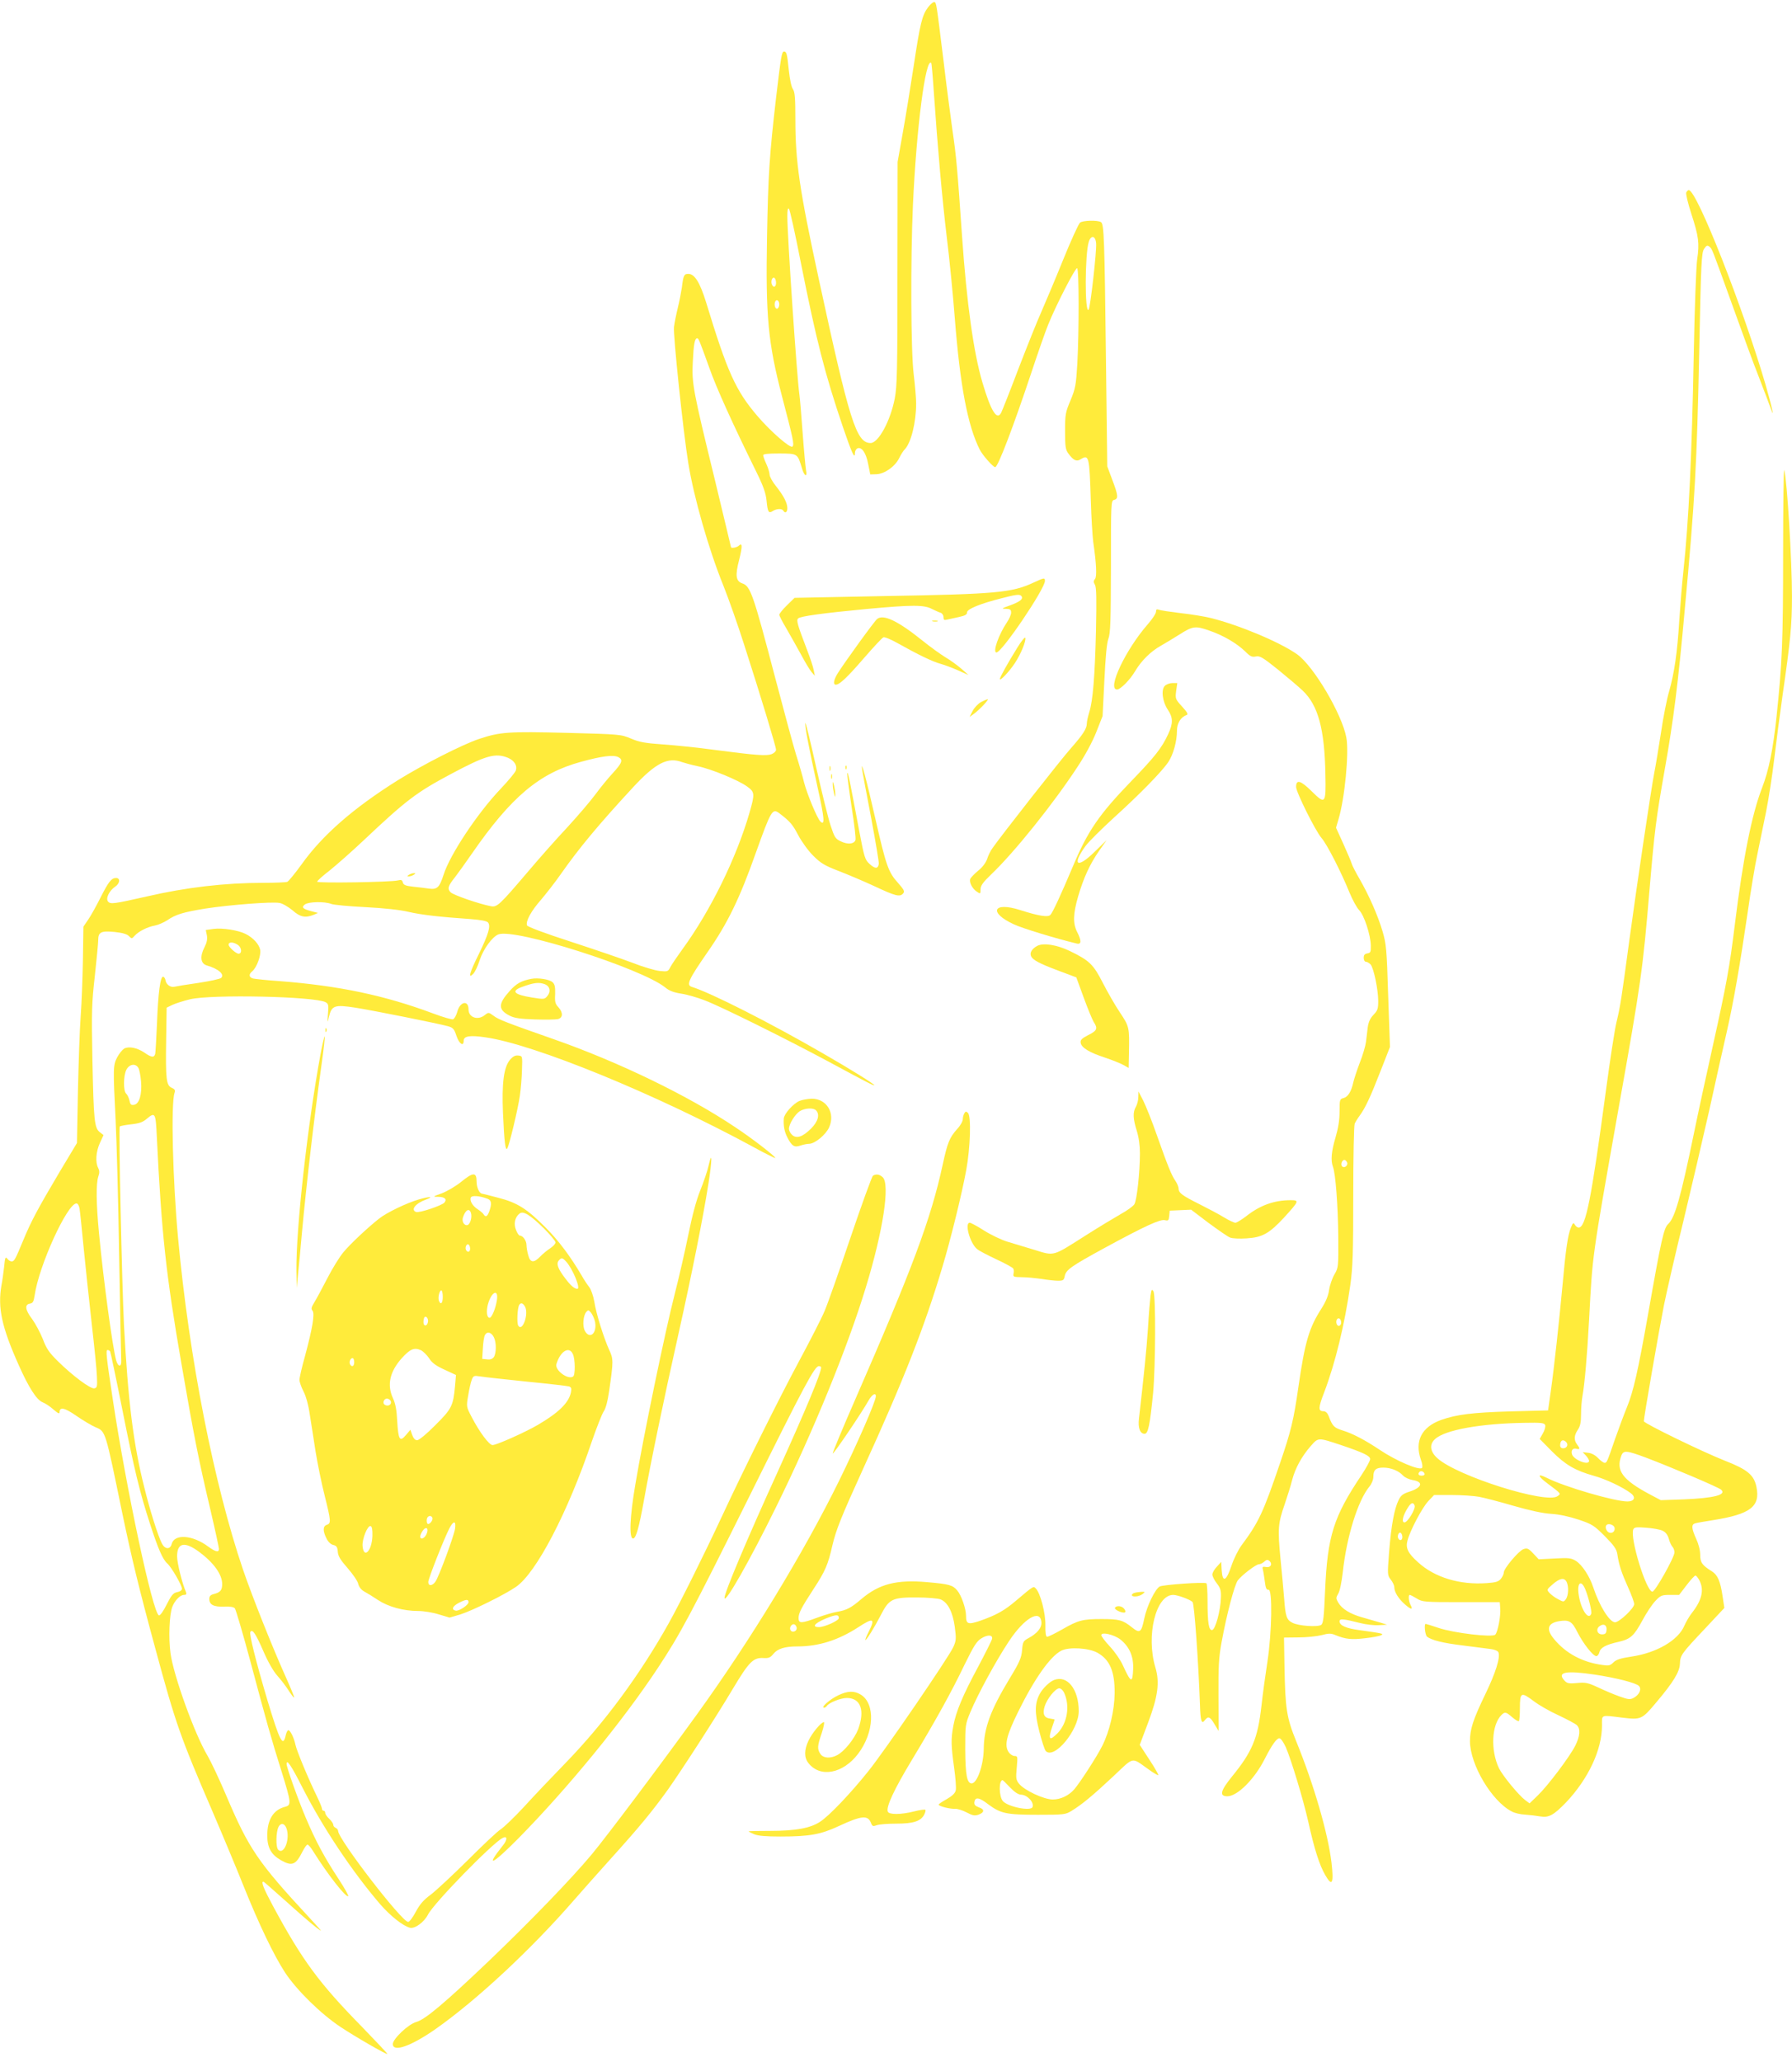 <?xml version="1.0" standalone="no"?>
<!DOCTYPE svg PUBLIC "-//W3C//DTD SVG 20010904//EN"
 "http://www.w3.org/TR/2001/REC-SVG-20010904/DTD/svg10.dtd">
<svg version="1.0" xmlns="http://www.w3.org/2000/svg"
 width="1113pt" height="1280pt" viewBox="0 0 1113 1280"
 preserveAspectRatio="xMidYMid meet">
<g transform="translate(0,1280) scale(0.1,-0.1)"
fill="#ffeb3b" stroke="none">
<path d="M5765 12756 c-38 -50 -50 -100 -90 -365 -20 -130 -50 -317 -68 -416
l-32 -180 -1 -690 c0 -609 -2 -701 -17 -780 -27 -138 -101 -275 -150 -275 -89
1 -130 133 -322 1020 -120 555 -145 727 -145 990 0 134 -3 170 -16 188 -9 13
-19 62 -25 119 -10 99 -14 113 -29 113 -15 0 -19 -28 -50 -288 -41 -355 -49
-477 -56 -862 -9 -493 6 -656 93 -990 70 -267 77 -300 65 -312 -13 -13 -134
92 -218 190 -134 157 -186 270 -318 704 -39 126 -72 178 -111 178 -26 0 -31
-9 -40 -85 -4 -27 -15 -84 -25 -125 -10 -41 -21 -95 -24 -120 -6 -45 57 -649
89 -845 34 -211 126 -533 217 -758 33 -82 91 -247 129 -366 107 -332 199 -637
199 -655 0 -9 -12 -21 -27 -27 -32 -12 -94 -8 -353 26 -102 14 -246 29 -321
34 -111 8 -147 14 -199 36 -64 27 -67 27 -400 36 -363 9 -413 6 -545 -38 -102
-34 -344 -157 -504 -256 -276 -173 -469 -341 -599 -524 -40 -55 -80 -104 -88
-107 -9 -3 -75 -6 -147 -6 -240 0 -481 -28 -727 -85 -204 -46 -224 -49 -239
-31 -16 19 8 68 44 92 30 20 34 54 6 54 -29 0 -47 -23 -98 -124 -25 -50 -59
-111 -75 -134 l-30 -44 -3 -206 c-2 -114 -8 -272 -14 -352 -6 -80 -13 -289
-17 -465 l-6 -320 -108 -180 c-133 -224 -177 -306 -224 -420 -52 -125 -57
-135 -74 -135 -8 0 -20 8 -27 17 -11 14 -14 7 -19 -48 -4 -35 -11 -88 -17
-118 -24 -140 2 -259 108 -496 61 -137 110 -214 147 -229 18 -7 49 -28 69 -46
28 -24 37 -28 37 -16 0 35 32 28 105 -23 41 -28 94 -60 118 -70 64 -27 60 -17
167 -536 57 -273 103 -464 204 -835 126 -466 154 -547 357 -1017 61 -142 147
-348 191 -458 96 -239 188 -431 259 -540 73 -110 222 -256 344 -337 95 -63
278 -168 291 -168 4 0 -67 75 -157 168 -268 273 -371 413 -553 750 -60 112
-76 152 -60 152 3 0 64 -54 137 -119 73 -66 157 -139 187 -162 50 -39 46 -34
-40 59 -318 343 -374 425 -515 757 -42 99 -94 209 -115 245 -81 135 -212 499
-231 638 -13 95 -7 240 11 287 15 40 49 75 73 75 14 0 17 4 12 18 -24 54 -55
181 -55 221 0 85 46 95 137 28 91 -68 143 -140 143 -200 0 -38 -12 -52 -53
-62 -19 -5 -27 -13 -27 -30 0 -36 27 -50 91 -48 38 2 61 -2 68 -11 6 -8 50
-157 97 -332 99 -370 127 -471 195 -687 58 -187 59 -202 21 -212 -73 -18 -112
-79 -112 -178 0 -76 24 -119 85 -154 69 -39 92 -30 134 54 12 24 26 43 31 43
5 0 22 -19 36 -43 89 -142 204 -289 217 -277 3 3 -23 50 -59 105 -87 132 -143
236 -202 375 -47 109 -122 319 -122 340 0 34 29 -9 99 -147 127 -249 308 -520
483 -724 64 -73 141 -134 184 -145 30 -8 88 34 112 81 35 70 394 438 463 476
31 16 32 -10 2 -47 -114 -143 -65 -119 99 47 306 311 649 730 863 1054 142
215 202 328 571 1070 344 694 404 805 430 805 8 0 14 -4 14 -8 0 -35 -95 -262
-269 -646 -192 -421 -331 -751 -331 -784 0 -44 157 231 320 563 231 469 445
993 558 1365 108 353 151 641 104 683 -20 18 -40 21 -60 9 -7 -5 -70 -179
-141 -388 -70 -208 -142 -412 -160 -453 -17 -41 -88 -180 -158 -310 -124 -231
-343 -671 -478 -961 -109 -234 -259 -536 -331 -665 -179 -320 -401 -621 -643
-870 -80 -82 -195 -203 -255 -269 -60 -65 -126 -128 -146 -141 -20 -12 -112
-99 -205 -192 -94 -93 -197 -189 -230 -214 -45 -33 -68 -60 -93 -107 -18 -34
-39 -62 -47 -62 -39 0 -435 514 -435 565 0 7 -7 15 -15 19 -8 3 -15 11 -15 19
0 7 -11 24 -25 37 -14 13 -25 29 -25 37 0 7 -4 13 -10 13 -5 0 -10 5 -10 12 0
6 -13 39 -29 72 -54 110 -129 290 -136 326 -9 43 -32 90 -44 90 -5 0 -12 -13
-16 -30 -17 -79 -36 -42 -114 216 -74 250 -114 411 -106 424 13 20 33 -10 81
-120 28 -65 62 -124 85 -150 20 -22 52 -63 70 -91 17 -27 33 -48 36 -46 2 2
-21 58 -51 125 -80 177 -209 500 -266 667 -181 532 -335 1315 -404 2060 -33
357 -45 832 -22 901 6 16 2 23 -18 32 -33 15 -38 52 -34 297 l3 200 35 17 c19
9 69 25 110 35 134 32 774 18 842 -18 18 -10 20 -18 15 -73 -4 -59 -4 -59 6
-18 17 71 35 77 164 57 115 -18 513 -98 575 -115 32 -9 39 -17 53 -60 17 -50
45 -69 45 -30 0 29 39 35 134 21 302 -42 1062 -353 1669 -683 71 -39 130 -68
132 -66 6 6 -145 123 -250 192 -291 195 -720 403 -1125 545 -291 102 -344 122
-375 146 -30 22 -31 22 -54 4 -43 -35 -101 -15 -101 35 0 60 -53 50 -70 -15
-6 -22 -18 -43 -26 -46 -7 -3 -62 13 -121 35 -305 114 -587 173 -958 202 -77
5 -150 13 -163 16 -26 7 -29 26 -5 45 28 24 55 98 49 133 -7 35 -43 75 -91 99
-46 23 -143 38 -198 31 l-49 -7 7 -33 c4 -24 0 -45 -15 -74 -30 -58 -24 -102
15 -113 72 -21 111 -55 89 -77 -7 -7 -69 -20 -140 -31 -71 -10 -138 -21 -150
-24 -25 -6 -51 13 -56 39 -1 11 -8 21 -14 23 -18 6 -32 -101 -39 -292 -4 -93
-9 -178 -11 -187 -7 -24 -23 -23 -67 8 -45 30 -96 41 -126 25 -11 -7 -31 -31
-43 -54 -26 -49 -26 -69 -10 -387 6 -124 17 -504 22 -845 6 -341 12 -633 13
-649 3 -44 -20 -43 -32 1 -23 88 -78 493 -106 787 -18 187 -19 311 -4 354 8
22 7 36 -1 52 -19 35 -14 101 10 154 l23 50 -23 18 c-34 27 -38 71 -46 448 -6
304 -4 353 15 522 11 103 21 203 21 222 0 50 17 59 101 51 48 -5 77 -13 89
-25 18 -18 19 -18 37 2 24 27 80 55 126 63 21 4 54 19 75 32 53 37 102 51 237
73 147 23 416 44 461 35 19 -3 54 -24 80 -45 48 -43 80 -49 131 -29 l28 12
-42 11 c-53 14 -63 24 -39 42 24 17 122 19 163 3 15 -6 111 -15 213 -20 116
-6 215 -17 266 -29 81 -19 197 -32 386 -45 64 -5 101 -12 109 -21 18 -22 3
-72 -56 -194 -59 -118 -70 -160 -36 -125 11 11 29 49 40 84 22 69 79 147 117
161 103 39 886 -210 1035 -329 25 -21 54 -32 100 -39 35 -5 101 -24 147 -42
103 -39 513 -243 772 -382 233 -126 280 -150 280 -144 0 7 -151 101 -320 198
-325 188 -696 376 -813 412 -36 11 -23 42 99 218 124 178 199 333 299 616 94
262 102 276 145 244 67 -51 83 -70 117 -135 21 -40 62 -97 93 -128 47 -47 70
-61 155 -94 55 -21 157 -64 226 -96 132 -62 159 -69 179 -44 10 12 4 23 -33
65 -60 66 -74 108 -141 401 -53 234 -93 383 -81 299 3 -19 28 -154 56 -299 27
-146 49 -273 47 -284 -5 -31 -23 -31 -57 0 -29 26 -33 39 -66 213 -58 309 -69
366 -73 350 -1 -9 11 -102 27 -208 17 -106 28 -199 24 -207 -9 -25 -49 -28
-90 -8 -35 16 -40 25 -65 101 -15 45 -55 209 -90 364 -34 154 -64 276 -66 270
-5 -15 20 -145 74 -391 45 -201 49 -250 19 -220 -20 20 -82 169 -101 242 -8
34 -31 114 -51 177 -19 63 -77 277 -129 475 -135 514 -153 566 -202 583 -42
14 -47 48 -21 148 21 83 20 109 -3 86 -11 -11 -48 -17 -48 -8 0 2 -45 188 -99
413 -138 565 -145 603 -138 738 5 109 12 145 27 145 9 0 14 -13 76 -185 43
-122 145 -347 287 -635 48 -97 63 -139 68 -188 7 -72 13 -81 39 -64 24 15 57
16 65 2 11 -19 25 -10 25 15 0 33 -22 76 -71 138 -22 27 -39 59 -39 70 0 12
-9 42 -20 66 -11 24 -20 48 -20 55 0 8 30 11 101 11 113 -1 112 1 140 -92 14
-50 35 -59 25 -11 -3 17 -13 122 -21 232 -8 111 -17 217 -20 236 -16 113 -75
986 -75 1107 0 39 3 54 10 47 6 -6 39 -156 74 -335 96 -482 149 -689 261
-1019 56 -164 75 -205 75 -162 0 13 7 25 16 29 26 10 53 -28 66 -97 l13 -65
38 1 c51 2 116 48 141 99 11 22 26 47 35 55 39 40 71 167 71 285 0 33 -7 114
-15 180 -18 142 -20 709 -5 1050 22 484 79 921 114 884 2 -2 9 -78 15 -169 25
-363 53 -677 81 -910 17 -135 39 -362 50 -504 33 -421 80 -668 155 -817 17
-34 83 -109 96 -109 17 0 113 252 224 585 40 121 87 255 104 297 49 123 171
359 181 353 12 -7 12 -389 1 -595 -8 -132 -12 -152 -42 -225 -32 -75 -34 -88
-34 -192 0 -97 3 -115 21 -139 30 -41 50 -51 74 -36 54 33 56 23 65 -258 3
-102 10 -216 15 -255 20 -137 23 -214 11 -229 -10 -12 -10 -20 0 -37 9 -17 10
-89 6 -283 -7 -284 -19 -435 -42 -508 -8 -26 -15 -57 -15 -70 0 -31 -25 -69
-98 -152 -57 -63 -440 -551 -488 -621 -12 -16 -27 -47 -33 -67 -8 -23 -29 -52
-56 -73 -24 -20 -46 -43 -49 -51 -8 -20 13 -61 41 -79 22 -15 23 -15 23 14 0
23 14 43 66 93 144 137 388 441 537 669 46 69 93 156 116 215 l39 99 11 220
c7 148 15 233 25 260 13 33 15 111 16 448 0 400 0 409 20 414 27 7 25 28 -12
125 l-31 83 -8 655 c-9 762 -12 849 -31 861 -20 13 -112 11 -130 -3 -9 -7 -57
-112 -106 -233 -49 -121 -110 -265 -134 -320 -25 -55 -89 -215 -143 -355 -53
-140 -102 -263 -107 -272 -26 -51 -64 10 -117 190 -54 183 -97 490 -126 907
-29 418 -35 491 -60 660 -13 94 -38 283 -54 420 -46 371 -45 368 -58 372 -6 2
-23 -12 -38 -31z m1043 -1467 c4 -47 -36 -401 -47 -412 -24 -24 -23 343 1 421
14 45 42 40 46 -9z m-1988 -245 c0 -26 -17 -33 -26 -9 -8 20 3 48 16 40 5 -3
10 -17 10 -31z m20 -134 c0 -10 -5 -22 -10 -25 -13 -8 -24 20 -16 41 8 20 26
9 26 -16z m-1685 -2814 c39 -17 59 -48 49 -78 -3 -12 -46 -63 -94 -114 -144
-151 -315 -408 -355 -534 -25 -78 -40 -93 -90 -86 -22 3 -66 9 -99 12 -47 5
-60 11 -64 26 -4 16 -10 18 -31 13 -42 -11 -501 -18 -501 -8 0 6 35 37 78 70
42 34 138 118 212 188 263 248 326 296 540 410 217 116 277 133 355 101z m686
4 c30 -16 23 -36 -34 -98 -29 -31 -78 -91 -109 -133 -30 -41 -109 -133 -174
-204 -66 -70 -173 -191 -239 -269 -184 -216 -198 -229 -237 -221 -73 14 -232
69 -249 86 -22 22 -17 39 27 94 17 22 64 87 104 145 245 354 420 501 678 571
131 36 202 45 233 29z m396 -31 c15 -5 58 -17 96 -25 84 -17 254 -87 307 -126
48 -34 49 -45 15 -163 -81 -280 -242 -608 -415 -845 -34 -47 -69 -98 -77 -114
-14 -27 -17 -28 -66 -23 -29 3 -104 25 -167 50 -63 24 -236 83 -383 131 -167
54 -270 93 -274 102 -9 25 26 90 89 161 32 38 87 108 121 157 113 161 235 308
449 539 140 151 216 190 305 156z m-2756 -1137 c21 -18 22 -52 1 -52 -16 0
-62 41 -62 56 0 20 33 17 61 -4z m-621 -762 c6 -11 13 -48 16 -83 7 -79 -11
-141 -44 -145 -18 -3 -23 2 -28 27 -4 17 -13 36 -20 42 -19 16 -18 112 1 149
19 36 58 41 75 10z m114 -427 c29 -597 57 -855 152 -1403 77 -447 107 -599
180 -908 30 -128 54 -239 54 -247 0 -23 -22 -18 -67 15 -98 73 -211 80 -227
15 -9 -34 -41 -33 -60 3 -24 46 -75 207 -110 350 -68 268 -101 538 -126 1007
-13 264 -34 1225 -26 1233 4 3 36 9 71 13 48 5 72 13 95 33 54 45 57 40 64
-111z m-480 -445 c3 -18 15 -130 26 -248 12 -118 34 -330 50 -470 16 -140 31
-286 32 -325 3 -63 1 -70 -17 -73 -25 -3 -135 79 -225 168 -55 54 -72 79 -94
138 -16 40 -46 96 -67 125 -43 56 -47 90 -13 95 18 3 23 12 29 50 26 185 203
572 260 572 8 0 16 -14 19 -32z m190 -887 c3 -5 37 -166 75 -357 76 -382 109
-517 172 -711 51 -157 79 -222 108 -248 26 -23 91 -135 91 -157 0 -9 -12 -18
-30 -21 -24 -5 -35 -18 -65 -77 -20 -41 -41 -70 -48 -67 -38 12 -203 787 -286
1337 -41 271 -45 310 -33 310 6 0 13 -4 16 -9z m1098 -2969 c18 -69 -21 -157
-54 -124 -16 16 -14 112 2 142 16 30 42 21 52 -18z"/>
<path d="M2540 7370 c-13 -9 -13 -10 0 -10 8 0 22 5 30 10 13 9 13 10 0 10 -8
0 -22 -5 -30 -10z"/>
<path d="M10473 11604 c-3 -8 11 -68 32 -132 45 -138 51 -181 36 -282 -6 -41
-16 -302 -21 -580 -12 -641 -31 -1043 -65 -1360 -8 -74 -19 -209 -25 -300 -12
-200 -31 -328 -63 -441 -14 -46 -37 -163 -51 -259 -15 -96 -33 -206 -41 -245
-19 -97 -106 -680 -155 -1040 -50 -371 -56 -410 -80 -510 -11 -44 -40 -233
-65 -420 -92 -685 -126 -855 -170 -855 -8 0 -18 8 -24 18 -8 15 -12 12 -24
-18 -19 -44 -33 -140 -52 -355 -21 -226 -52 -512 -73 -660 l-17 -120 -235 -6
c-234 -7 -333 -19 -429 -53 -122 -44 -166 -132 -126 -247 9 -23 12 -46 7 -51
-17 -17 -161 44 -262 112 -91 61 -170 102 -229 120 -56 18 -64 25 -90 93 -7
17 -18 27 -31 27 -33 0 -33 21 4 116 70 184 128 424 163 669 15 109 18 199 18
555 0 234 4 434 9 445 5 11 19 34 31 50 34 46 67 116 130 278 l58 148 -11 317
c-9 294 -12 323 -36 404 -29 97 -83 220 -143 324 -22 38 -44 80 -48 94 -4 14
-28 69 -52 123 l-45 99 15 51 c39 129 67 414 49 509 -27 145 -202 442 -305
516 -104 74 -357 181 -538 226 -37 9 -120 23 -185 30 -66 8 -127 17 -136 21
-14 5 -18 2 -18 -12 0 -11 -23 -46 -52 -79 -138 -158 -254 -404 -190 -404 21
0 80 59 113 115 38 64 97 122 158 156 31 18 83 49 116 70 83 53 100 55 185 25
88 -30 171 -79 223 -129 32 -32 43 -37 67 -32 25 5 42 -5 137 -81 59 -48 129
-107 155 -132 95 -91 135 -238 140 -519 4 -184 0 -189 -86 -104 -68 67 -96 75
-96 26 0 -32 120 -273 158 -317 33 -37 122 -211 173 -337 19 -46 46 -96 61
-111 31 -32 71 -154 72 -220 1 -39 -2 -45 -21 -48 -17 -3 -23 -10 -23 -28 0
-13 6 -24 13 -24 8 0 21 -8 30 -17 19 -23 47 -155 47 -227 0 -48 -4 -59 -29
-85 -21 -22 -31 -44 -36 -78 -3 -26 -8 -68 -11 -91 -3 -24 -20 -83 -39 -130
-18 -48 -36 -103 -40 -122 -12 -55 -33 -89 -60 -96 -24 -6 -25 -10 -25 -83 0
-54 -8 -103 -25 -161 -26 -88 -31 -143 -16 -183 16 -42 31 -237 33 -433 1
-189 1 -192 -24 -235 -14 -24 -29 -68 -33 -96 -5 -36 -20 -72 -47 -115 -77
-119 -103 -207 -143 -483 -30 -211 -47 -279 -114 -475 -106 -312 -134 -370
-241 -514 -19 -26 -47 -82 -61 -124 -32 -97 -56 -109 -61 -30 l-3 53 -27 -30
c-16 -16 -28 -38 -28 -49 0 -10 12 -35 28 -55 23 -30 27 -45 25 -91 -3 -80
-34 -194 -54 -198 -21 -4 -29 42 -29 180 0 59 -3 108 -7 110 -17 9 -270 -9
-290 -20 -29 -16 -80 -122 -96 -199 -18 -87 -27 -94 -76 -55 -57 46 -80 52
-189 52 -118 0 -145 -7 -246 -65 -44 -25 -85 -45 -92 -45 -8 0 -12 22 -11 73
1 74 -31 197 -59 226 -15 17 -15 17 -120 -72 -76 -65 -125 -92 -227 -128 -75
-25 -87 -21 -87 32 0 43 -29 127 -55 157 -28 33 -50 39 -186 51 -190 17 -298
-11 -408 -104 -65 -56 -93 -70 -151 -80 -25 -4 -80 -20 -123 -36 -99 -37 -117
-37 -117 -4 0 32 14 60 94 183 72 110 89 150 116 269 23 98 55 177 192 478
250 547 381 880 491 1250 51 168 122 458 148 600 26 140 32 336 11 357 -11 10
-15 10 -22 -2 -5 -8 -10 -25 -10 -37 0 -13 -15 -40 -34 -60 -49 -55 -61 -85
-91 -223 -73 -337 -189 -646 -544 -1459 -78 -178 -140 -328 -139 -333 3 -9
176 246 223 329 21 37 45 51 45 26 0 -30 -113 -290 -230 -528 -219 -445 -551
-990 -880 -1445 -232 -321 -564 -762 -654 -870 -125 -150 -374 -408 -635 -658
-277 -264 -400 -368 -455 -383 -49 -13 -146 -105 -146 -137 0 -53 112 -14 264
92 255 179 593 493 861 801 38 44 142 161 231 260 176 195 256 292 353 427 87
123 295 444 404 627 100 167 126 193 190 189 31 -2 42 3 60 25 26 33 72 47
149 47 132 0 253 38 377 118 96 63 109 57 66 -28 -14 -28 -23 -50 -20 -50 8 0
56 78 96 155 51 100 72 110 224 109 66 0 132 -6 147 -12 45 -19 75 -77 88
-169 10 -75 9 -87 -9 -127 -27 -61 -425 -643 -529 -772 -109 -136 -241 -275
-298 -312 -60 -40 -152 -57 -311 -57 -73 0 -133 -1 -133 -3 0 -2 16 -10 35
-18 24 -10 73 -14 162 -14 182 0 251 13 363 65 142 66 181 69 200 19 8 -21 13
-22 35 -14 15 6 69 10 122 10 106 0 151 15 173 55 7 14 11 28 7 31 -3 3 -34
-1 -69 -10 -83 -21 -157 -21 -164 -1 -11 29 39 137 149 319 151 250 248 426
328 593 57 116 75 145 104 163 39 24 71 23 67 -2 -1 -9 -41 -88 -87 -175 -95
-176 -138 -279 -154 -367 -15 -81 -14 -121 5 -258 9 -64 14 -128 10 -142 -4
-18 -23 -35 -56 -54 -27 -15 -50 -30 -50 -34 0 -10 72 -28 102 -26 14 1 46 -9
71 -22 37 -20 51 -22 73 -15 39 14 41 34 4 46 -23 9 -30 16 -28 33 5 33 29 30
86 -14 77 -57 112 -65 307 -65 163 0 172 1 210 24 64 39 132 95 259 214 134
126 110 121 221 43 30 -22 57 -37 59 -35 3 2 -22 46 -55 96 l-60 92 52 138
c61 162 73 250 45 343 -59 198 3 450 111 450 26 0 103 -28 120 -44 11 -10 36
-362 46 -638 3 -102 10 -124 31 -95 20 26 32 21 59 -25 l26 -43 -1 220 c-1
184 2 239 20 335 31 169 79 351 100 380 24 32 113 100 131 100 8 0 23 7 33 16
14 13 21 14 32 5 22 -19 8 -44 -21 -38 -21 4 -24 1 -19 -17 3 -11 8 -45 12
-74 5 -40 10 -52 23 -50 25 4 21 -264 -7 -447 -12 -77 -29 -200 -37 -273 -23
-204 -58 -287 -185 -442 -70 -87 -78 -120 -27 -120 63 0 170 107 234 235 42
82 72 125 89 125 9 0 25 -23 40 -55 34 -79 107 -319 139 -460 38 -172 70 -272
106 -334 43 -75 54 -53 39 77 -22 183 -109 483 -219 753 -60 148 -68 200 -73
464 l-3 180 90 1 c50 0 114 7 143 14 44 12 59 12 85 1 66 -27 102 -30 186 -20
47 5 92 14 100 19 17 9 9 11 -134 31 -85 11 -125 29 -125 55 0 18 22 16 129
-11 35 -9 87 -15 115 -13 l51 3 -45 14 c-25 7 -75 22 -111 32 -74 21 -124 52
-147 91 -15 26 -15 30 0 56 10 16 21 72 28 132 24 222 94 446 166 533 14 17
24 42 24 61 0 42 16 56 62 56 47 0 96 -20 122 -49 11 -12 37 -24 59 -28 71
-11 61 -47 -21 -73 -37 -12 -51 -22 -65 -51 -27 -55 -46 -158 -59 -320 -11
-144 -11 -147 10 -174 12 -15 22 -36 22 -47 0 -30 26 -72 66 -107 39 -34 52
-35 35 -3 -12 22 -15 62 -5 62 4 0 23 -10 43 -22 35 -22 45 -23 276 -23 l240
0 3 -37 c4 -48 -15 -149 -31 -165 -19 -18 -257 10 -352 42 -41 14 -78 25 -80
25 -11 0 -4 -68 8 -79 28 -22 98 -40 224 -55 70 -9 147 -19 171 -22 26 -3 46
-12 49 -21 12 -32 -17 -126 -82 -260 -77 -160 -95 -217 -95 -292 1 -145 135
-371 259 -435 17 -10 55 -19 84 -20 29 -2 70 -7 93 -11 54 -9 83 7 160 86 139
147 224 327 224 478 0 70 -11 66 126 49 117 -14 122 -12 213 97 104 123 143
187 145 237 2 54 8 62 156 219 l120 128 -11 73 c-14 94 -31 132 -66 154 -61
38 -73 55 -73 103 0 28 -10 67 -25 99 -29 64 -31 89 -7 96 9 3 60 12 112 20
233 37 295 85 269 208 -16 74 -57 107 -198 162 -137 54 -501 231 -501 244 0
25 95 569 125 721 20 97 74 332 121 523 46 191 118 500 160 685 41 186 90 406
109 488 42 183 83 421 130 742 19 134 46 296 60 360 13 65 38 183 54 263 16
80 39 228 51 330 12 102 35 277 51 390 49 340 59 437 59 620 0 216 -30 718
-48 782 -4 15 -7 -219 -7 -520 0 -542 -6 -678 -41 -1012 -21 -199 -48 -333
-90 -441 -64 -166 -118 -436 -169 -849 -33 -269 -53 -375 -135 -745 -38 -170
-92 -418 -119 -550 -81 -394 -118 -524 -159 -562 -28 -26 -42 -86 -127 -568
-61 -344 -90 -473 -130 -570 -18 -44 -51 -132 -73 -195 -52 -151 -52 -150 -66
-150 -7 0 -25 13 -40 29 -17 18 -41 31 -62 33 l-34 4 20 -21 c11 -12 20 -27
20 -33 0 -31 -94 5 -106 40 -8 25 5 41 27 35 23 -6 24 1 4 27 -20 27 -19 55 5
91 15 22 20 47 20 96 0 37 4 88 9 115 13 70 29 249 41 474 22 409 15 362 183
1310 140 784 150 857 192 1354 32 376 41 445 95 751 54 303 83 533 124 990 64
691 75 893 90 1607 11 545 14 609 30 633 15 22 20 24 33 14 18 -16 11 2 143
-364 59 -165 134 -370 168 -455 33 -85 64 -168 70 -185 26 -76 8 9 -32 147
-140 479 -427 1208 -477 1208 -5 0 -12 -7 -16 -16z m-2106 -6020 c7 -18 -17
-38 -31 -24 -11 11 -1 40 14 40 6 0 13 -7 17 -16z m-37 -995 c0 -10 -7 -19
-15 -19 -15 0 -21 31 -9 43 11 10 24 -3 24 -24z m1267 -635 c3 -9 -3 -32 -14
-51 l-20 -35 76 -77 c84 -84 144 -119 261 -152 73 -20 181 -71 229 -108 33
-25 22 -51 -21 -51 -80 0 -392 91 -502 147 -60 30 -57 11 5 -35 88 -66 85 -63
63 -79 -68 -51 -623 124 -746 235 -46 41 -52 86 -15 119 60 57 284 97 555 101
104 2 124 0 129 -14z m-1265 -125 c136 -46 178 -66 178 -86 0 -10 -24 -54 -53
-98 -175 -261 -212 -379 -227 -720 -7 -165 -11 -201 -24 -211 -21 -15 -141 -7
-179 13 -36 18 -43 40 -51 148 -4 50 -14 162 -23 250 -18 187 -15 220 27 340
17 50 38 117 46 150 19 72 59 145 115 209 48 54 43 54 191 5z m1395 20 c16
-16 5 -39 -18 -39 -12 0 -19 7 -19 18 0 31 17 41 37 21z m496 -97 c161 -61
451 -184 467 -199 35 -32 -44 -52 -230 -60 l-145 -5 -70 37 c-168 90 -210 147
-175 239 13 35 32 33 153 -12z m-1375 -100 c2 -7 -6 -12 -17 -12 -21 0 -27 11
-14 24 9 9 26 2 31 -12z m338 -143 c32 -6 129 -31 214 -56 101 -29 183 -47
235 -50 50 -3 113 -17 170 -36 83 -28 95 -35 162 -102 57 -58 73 -80 78 -111
10 -68 26 -116 66 -205 22 -48 39 -96 39 -106 0 -26 -93 -113 -119 -113 -34 0
-98 103 -135 216 -23 70 -69 140 -108 165 -30 18 -44 20 -132 15 l-99 -5 -34
36 c-30 32 -38 35 -61 27 -30 -11 -122 -120 -122 -145 0 -9 -8 -27 -18 -39
-15 -18 -31 -23 -88 -27 -167 -12 -323 35 -426 129 -64 57 -79 89 -66 136 17
64 92 205 129 244 l36 38 110 0 c60 0 136 -5 169 -11z m-400 -54 c8 -20 -43
-105 -63 -105 -19 0 -11 40 19 88 21 35 35 40 44 17z m1242 -139 c4 -21 -14
-37 -34 -29 -16 6 -26 32 -18 44 10 17 49 5 52 -15z m299 -18 c18 -9 31 -25
38 -50 5 -20 16 -43 23 -50 6 -6 12 -22 12 -34 0 -31 -120 -244 -137 -244 -38
0 -140 331 -119 386 6 14 17 16 81 11 40 -3 86 -11 102 -19z m-1617 -39 c0
-20 -15 -26 -25 -9 -9 15 3 43 15 35 5 -3 10 -15 10 -26z m1845 -269 c30 -59
16 -122 -46 -201 -16 -20 -37 -56 -48 -81 -38 -90 -172 -168 -328 -191 -68
-10 -95 -19 -112 -36 -20 -20 -29 -22 -69 -16 -124 17 -227 72 -300 161 -51
61 -40 99 32 111 62 10 80 -1 114 -70 36 -70 96 -147 117 -147 7 0 16 11 19
25 7 28 40 46 121 64 72 17 94 37 145 131 25 47 61 101 81 122 33 35 40 38 92
38 l56 0 46 60 c25 33 50 60 55 60 5 0 16 -13 25 -30z m-825 -9 c14 -28 12
-84 -4 -107 -14 -19 -15 -19 -50 0 -20 10 -43 28 -53 39 -17 19 -17 20 21 53
44 38 71 43 86 15z m116 -46 c21 -52 42 -138 37 -152 -17 -45 -65 28 -78 119
-11 74 15 95 41 33z m-4636 -179 c0 -16 -89 -56 -124 -56 -54 0 -16 33 73 65
39 13 51 11 51 -9z m1258 -24 c4 -36 -27 -73 -85 -103 -27 -15 -31 -22 -35
-72 -4 -47 -15 -74 -76 -174 -120 -198 -161 -310 -162 -438 -1 -101 -41 -215
-75 -215 -29 0 -39 52 -40 210 0 153 0 156 33 235 45 108 159 318 239 438 94
142 193 201 201 119z m-1520 -35 c4 -22 -27 -35 -38 -16 -10 15 7 42 24 36 6
-2 12 -11 14 -20z m5030 -16 c-2 -20 -8 -26 -28 -26 -30 0 -40 33 -15 51 25
19 47 6 43 -25z m-3019 -58 c56 -45 82 -105 79 -183 -4 -91 -13 -88 -64 23
-14 32 -50 84 -80 116 -30 32 -54 64 -54 71 0 22 79 4 119 -27z m-143 -82 c77
-43 108 -116 107 -251 -1 -107 -32 -238 -77 -327 -34 -68 -138 -228 -174 -270
-34 -39 -85 -63 -133 -63 -56 0 -177 57 -210 98 -19 24 -20 35 -14 100 6 68 6
72 -14 72 -11 0 -28 11 -37 25 -27 42 -13 102 59 248 102 207 200 346 269 381
48 24 170 17 224 -13z m3090 -136 c132 -20 254 -51 273 -70 19 -19 3 -55 -32
-74 -23 -12 -33 -11 -89 9 -35 12 -95 38 -133 56 -63 29 -78 32 -130 27 -52
-5 -63 -2 -79 16 -47 52 8 63 190 36z m-378 -166 c30 -23 98 -62 151 -86 53
-25 104 -52 114 -61 24 -22 21 -68 -9 -128 -35 -69 -169 -247 -233 -309 l-51
-49 -27 20 c-41 31 -139 150 -163 198 -53 111 -46 269 15 330 22 22 29 20 68
-14 19 -16 37 -27 41 -23 3 3 6 39 6 78 0 102 7 105 88 44z m-3255 -534 c28
-29 52 -45 68 -45 39 -1 83 -47 72 -77 -10 -28 -156 2 -185 38 -24 29 -25 129
-1 129 2 0 23 -20 46 -45z"/>
<path d="M6545 2371 c-29 -12 -71 -54 -88 -87 -31 -59 -31 -116 -2 -231 15
-59 33 -114 40 -122 52 -55 205 129 205 247 0 137 -72 227 -155 193z m64 -78
c38 -82 20 -189 -40 -251 -51 -52 -61 -40 -34 38 8 23 15 44 15 46 0 1 -12 4
-26 6 -39 4 -50 28 -36 75 14 47 67 113 91 113 10 0 23 -12 30 -27z"/>
<path d="M6420 9184 c-135 -63 -230 -72 -925 -84 l-560 -11 -47 -46 c-27 -26
-48 -53 -48 -59 0 -6 20 -45 44 -85 24 -41 64 -113 90 -160 25 -47 55 -97 66
-110 l21 -24 -7 35 c-3 19 -22 76 -41 125 -60 157 -68 184 -56 196 14 14 154
33 427 59 282 26 356 26 404 0 20 -10 45 -21 55 -24 9 -3 17 -15 17 -27 0 -17
4 -20 23 -15 12 3 45 10 73 16 38 8 51 16 50 28 -1 21 81 55 221 90 81 21 105
24 115 14 18 -18 -5 -37 -72 -61 -50 -18 -52 -20 -22 -20 26 -1 32 -5 32 -24
0 -12 -12 -40 -26 -60 -52 -77 -90 -187 -65 -187 34 0 301 395 301 444 0 21
-5 20 -70 -10z"/>
<path d="M5448 8958 c-17 -13 -205 -273 -246 -339 -24 -39 -29 -69 -11 -69 24
0 72 46 175 165 59 68 113 126 121 129 8 3 49 -14 91 -38 121 -68 214 -113
262 -126 25 -7 74 -25 110 -41 l65 -29 -43 38 c-24 21 -69 54 -100 72 -31 19
-95 65 -142 103 -153 123 -243 166 -282 135z"/>
<path d="M5793 8943 c9 -2 23 -2 30 0 6 3 -1 5 -18 5 -16 0 -22 -2 -12 -5z"/>
<path d="M6318 8779 c-60 -97 -108 -183 -108 -194 0 -16 61 49 94 100 37 56
70 137 64 156 -2 7 -25 -21 -50 -62z"/>
<path d="M7235 8543 c-25 -24 -15 -99 18 -148 33 -49 34 -85 2 -153 -40 -86
-82 -139 -230 -292 -198 -205 -269 -308 -360 -525 -76 -180 -127 -290 -141
-304 -15 -16 -72 -7 -188 30 -169 54 -198 -16 -38 -89 54 -25 254 -86 390
-119 29 -7 30 18 2 72 -27 53 -25 113 6 220 34 116 73 201 130 283 l47 67 -76
-74 c-108 -106 -142 -81 -53 40 19 25 98 104 177 176 157 142 297 285 336 344
30 45 53 128 53 192 0 48 23 86 61 99 10 4 2 18 -29 52 -42 46 -43 49 -37 97
l7 49 -30 0 c-17 0 -38 -8 -47 -17z"/>
<path d="M6093 8442 c-18 -10 -41 -34 -52 -55 l-19 -37 27 19 c35 26 97 91 85
91 -5 -1 -24 -9 -41 -18z"/>
<path d="M5152 8030 c0 -14 2 -19 5 -12 2 6 2 18 0 25 -3 6 -5 1 -5 -13z"/>
<path d="M5251 8034 c0 -11 3 -14 6 -6 3 7 2 16 -1 19 -3 4 -6 -2 -5 -13z"/>
<path d="M5162 7980 c0 -14 2 -19 5 -12 2 6 2 18 0 25 -3 6 -5 1 -5 -13z"/>
<path d="M5172 7930 c0 -14 4 -38 8 -55 7 -27 8 -27 8 -5 0 14 -4 39 -8 55 -7
27 -8 27 -8 5z"/>
<path d="M6441 6928 c-31 -17 -46 -41 -38 -61 9 -25 50 -47 170 -92 l112 -42
46 -126 c25 -68 53 -136 62 -151 27 -40 21 -54 -34 -81 -40 -21 -50 -30 -47
-48 4 -30 55 -61 151 -92 45 -15 97 -36 115 -46 l32 -18 2 97 c3 155 2 160
-56 247 -30 44 -77 127 -106 183 -59 116 -84 140 -206 199 -81 39 -165 52
-203 31z"/>
<path d="M3300 6724 c-63 -12 -93 -29 -135 -76 -72 -80 -72 -116 1 -153 30
-15 65 -20 157 -23 64 -2 128 -1 142 2 32 8 33 41 3 74 -19 20 -23 33 -20 81
1 45 -2 61 -16 74 -19 18 -90 29 -132 21z m83 -33 c32 -12 40 -45 17 -73 -17
-21 -20 -22 -95 -10 -113 18 -134 40 -62 66 74 27 104 30 140 17z"/>
<path d="M2021 6404 c0 -11 3 -14 6 -6 3 7 2 16 -1 19 -3 4 -6 -2 -5 -13z"/>
<path d="M1991 6258 c-81 -440 -153 -1086 -150 -1346 l2 -107 8 85 c5 47 16
162 24 255 29 312 76 717 121 1039 14 98 23 180 21 183 -3 2 -14 -47 -26 -109z"/>
<path d="M3167 6221 c-38 -46 -51 -144 -43 -331 8 -179 15 -239 27 -218 13 23
67 248 78 328 6 41 12 113 13 160 3 85 3 85 -23 88 -19 2 -33 -5 -52 -27z"/>
<path d="M7070 5990 c0 -19 -7 -46 -15 -60 -20 -34 -18 -74 5 -148 13 -41 20
-92 20 -140 0 -119 -19 -294 -35 -318 -8 -12 -44 -38 -82 -59 -37 -21 -135
-80 -217 -132 -211 -134 -195 -130 -319 -92 -56 17 -132 40 -169 51 -37 11
-102 42 -145 69 -42 27 -83 49 -90 49 -33 0 0 -124 44 -162 10 -10 64 -38 119
-64 54 -25 102 -51 107 -58 4 -6 5 -20 2 -32 -4 -20 0 -21 53 -22 31 0 86 -6
122 -11 36 -6 81 -11 101 -11 32 0 37 3 42 29 8 39 39 61 252 177 247 134 341
177 370 170 21 -5 24 -2 27 26 l3 33 66 3 67 3 108 -82 c60 -44 120 -86 134
-91 14 -6 60 -8 103 -5 98 6 141 31 232 129 94 103 96 108 41 108 -103 0 -191
-32 -278 -101 -28 -21 -57 -39 -65 -39 -9 0 -41 15 -72 34 -31 19 -99 55 -151
81 -108 54 -130 70 -130 98 0 10 -9 31 -19 46 -24 34 -47 90 -117 288 -29 83
-67 178 -83 210 l-30 58 -1 -35z"/>
<path d="M4965 5966 c-39 -17 -95 -80 -97 -109 -3 -45 4 -82 22 -117 28 -54
43 -64 81 -51 18 6 42 11 54 11 36 0 105 57 125 103 39 88 -16 177 -108 177
-26 -1 -61 -7 -77 -14z m103 -58 c25 -25 14 -69 -31 -114 -52 -51 -89 -64
-117 -39 -11 10 -20 27 -20 38 0 29 38 91 68 110 32 19 83 22 100 5z"/>
<path d="M4401 5565 c-7 -33 -31 -103 -52 -155 -25 -62 -50 -157 -74 -275 -20
-99 -58 -265 -85 -370 -58 -226 -193 -875 -244 -1180 -34 -198 -40 -335 -14
-335 18 0 37 67 68 240 40 224 121 616 215 1035 82 366 152 718 185 927 23
145 24 214 1 113z"/>
<path d="M2863 5463 c-32 -26 -85 -57 -118 -70 -59 -21 -59 -22 -23 -22 41 -1
56 -15 38 -36 -15 -18 -157 -66 -176 -58 -35 13 -3 54 62 77 53 20 21 20 -47
0 -74 -22 -196 -80 -244 -118 -70 -55 -179 -157 -223 -210 -23 -28 -68 -100
-99 -161 -31 -60 -67 -127 -80 -148 -19 -31 -22 -41 -12 -53 15 -19 0 -108
-47 -283 -19 -67 -34 -133 -34 -146 0 -13 11 -45 25 -72 15 -28 31 -86 39
-143 8 -52 25 -156 36 -230 12 -74 37 -197 56 -272 40 -160 41 -174 14 -183
-25 -8 -26 -38 -2 -85 10 -21 27 -37 42 -40 20 -5 26 -13 28 -42 2 -28 17 -52
62 -103 32 -37 62 -80 65 -97 5 -19 18 -36 37 -47 17 -9 56 -33 86 -53 64 -42
158 -68 250 -68 33 0 90 -9 127 -21 l67 -20 68 20 c73 23 272 121 345 171 126
87 321 460 471 903 30 87 63 170 73 185 13 18 25 63 35 132 26 181 26 194 0
250 -33 72 -82 227 -93 301 -6 35 -20 75 -31 89 -11 14 -32 45 -46 70 -70 120
-146 221 -224 299 -116 117 -177 156 -295 186 -52 14 -97 25 -99 25 -18 0 -36
38 -36 76 0 59 -21 59 -97 -3z m165 -104 c24 -9 28 -30 11 -78 -12 -33 -23
-39 -36 -18 -4 7 -20 20 -35 30 -32 20 -52 53 -44 73 6 15 52 12 104 -7z
m-103 -88 c8 -26 -4 -68 -20 -75 -20 -7 -38 20 -30 46 15 47 39 62 50 29z
m452 -95 c40 -40 73 -79 73 -88 0 -9 -15 -25 -32 -36 -18 -12 -46 -34 -62 -51
-40 -42 -63 -40 -75 7 -6 20 -11 49 -11 64 0 26 -22 58 -41 58 -6 0 -17 16
-24 35 -16 38 -7 80 22 102 23 18 64 -7 150 -91z m-457 -127 c0 -20 -15 -26
-25 -9 -9 15 3 43 15 35 5 -3 10 -15 10 -26z m597 -81 c40 -44 91 -168 69
-168 -18 0 -41 19 -74 63 -47 61 -58 92 -42 112 17 20 23 19 47 -7z m-767
-218 c0 -40 -13 -53 -24 -24 -7 19 3 64 15 64 5 0 9 -18 9 -40z m336 -22 c-8
-51 -32 -108 -45 -108 -17 0 -22 38 -11 82 22 81 68 102 56 26z m175 -39 c24
-46 -16 -158 -42 -118 -10 14 -6 110 6 129 10 16 23 12 36 -11z m435 -95 c13
-71 -34 -111 -64 -54 -15 29 -10 93 9 116 12 14 15 14 31 -6 9 -12 20 -37 24
-56z m-1038 0 c-5 -28 -28 -29 -28 -1 0 13 3 27 7 31 10 10 25 -10 21 -30z
m409 -94 c17 -33 16 -101 0 -124 -9 -12 -23 -17 -42 -14 l-30 3 4 65 c2 36 7
73 13 83 13 24 39 18 55 -13z m-453 -81 c14 -7 37 -29 51 -50 18 -29 43 -47
96 -71 l71 -33 -6 -70 c-11 -122 -21 -141 -123 -242 -52 -53 -101 -93 -112
-93 -12 0 -23 11 -31 33 l-11 32 -28 -33 c-38 -45 -47 -30 -54 88 -3 67 -11
108 -26 140 -39 84 -20 166 55 250 52 57 77 67 118 49z m944 -24 c15 -32 16
-132 1 -140 -33 -21 -115 41 -103 78 24 80 79 113 102 62z m-1358 -50 c0 -26
-14 -33 -25 -15 -9 14 1 40 15 40 5 0 10 -11 10 -25z m1070 -121 c135 -13 253
-27 264 -30 14 -5 17 -12 12 -37 -13 -64 -76 -126 -206 -202 -81 -47 -256
-125 -281 -125 -21 0 -82 82 -130 175 -33 63 -33 64 -21 133 6 38 16 82 22 97
10 26 13 27 53 21 23 -4 152 -18 287 -32z m-842 -125 c4 -19 -19 -31 -38 -19
-18 11 -4 42 17 38 10 -2 19 -10 21 -19z m257 -719 c7 -12 -12 -40 -26 -40
-10 0 -12 34 -2 43 9 10 21 9 28 -3z m141 -71 c-8 -47 -98 -291 -121 -326 -19
-28 -45 -30 -45 -3 0 20 95 262 131 333 26 50 43 49 35 -4z m-513 -44 c-3 -92
-54 -144 -61 -62 -4 44 32 131 50 124 9 -3 12 -23 11 -62z m336 12 c-13 -28
-39 -37 -39 -14 0 7 7 23 16 36 22 30 39 13 23 -22z m261 -422 c0 -18 -58 -56
-79 -53 -29 6 -21 27 16 47 46 24 63 26 63 6z"/>
<path d="M7146 4759 c-3 -24 -11 -116 -16 -204 -9 -135 -25 -289 -56 -561 -7
-58 7 -94 35 -94 22 0 33 52 53 255 15 164 17 603 2 629 -10 16 -12 13 -18
-25z"/>
<path d="M7048 2913 c-10 -2 -18 -9 -18 -14 0 -14 44 -11 66 6 18 14 18 14 -6
14 -14 -1 -33 -3 -42 -6z"/>
<path d="M6925 2820 c-6 -9 33 -30 56 -30 13 0 11 14 -3 28 -15 15 -45 16 -53
2z"/>
<path d="M5205 2276 c-49 -23 -110 -76 -87 -76 6 0 14 5 17 10 13 21 86 50
125 50 86 0 113 -77 70 -194 -23 -59 -86 -138 -131 -161 -42 -22 -85 -19 -103
7 -21 30 -20 50 8 131 12 37 18 67 13 67 -17 0 -73 -67 -95 -114 -28 -58 -28
-106 -1 -140 73 -93 215 -66 309 58 100 132 108 311 16 367 -41 25 -81 24
-141 -5z"/>
</g>
</svg>
